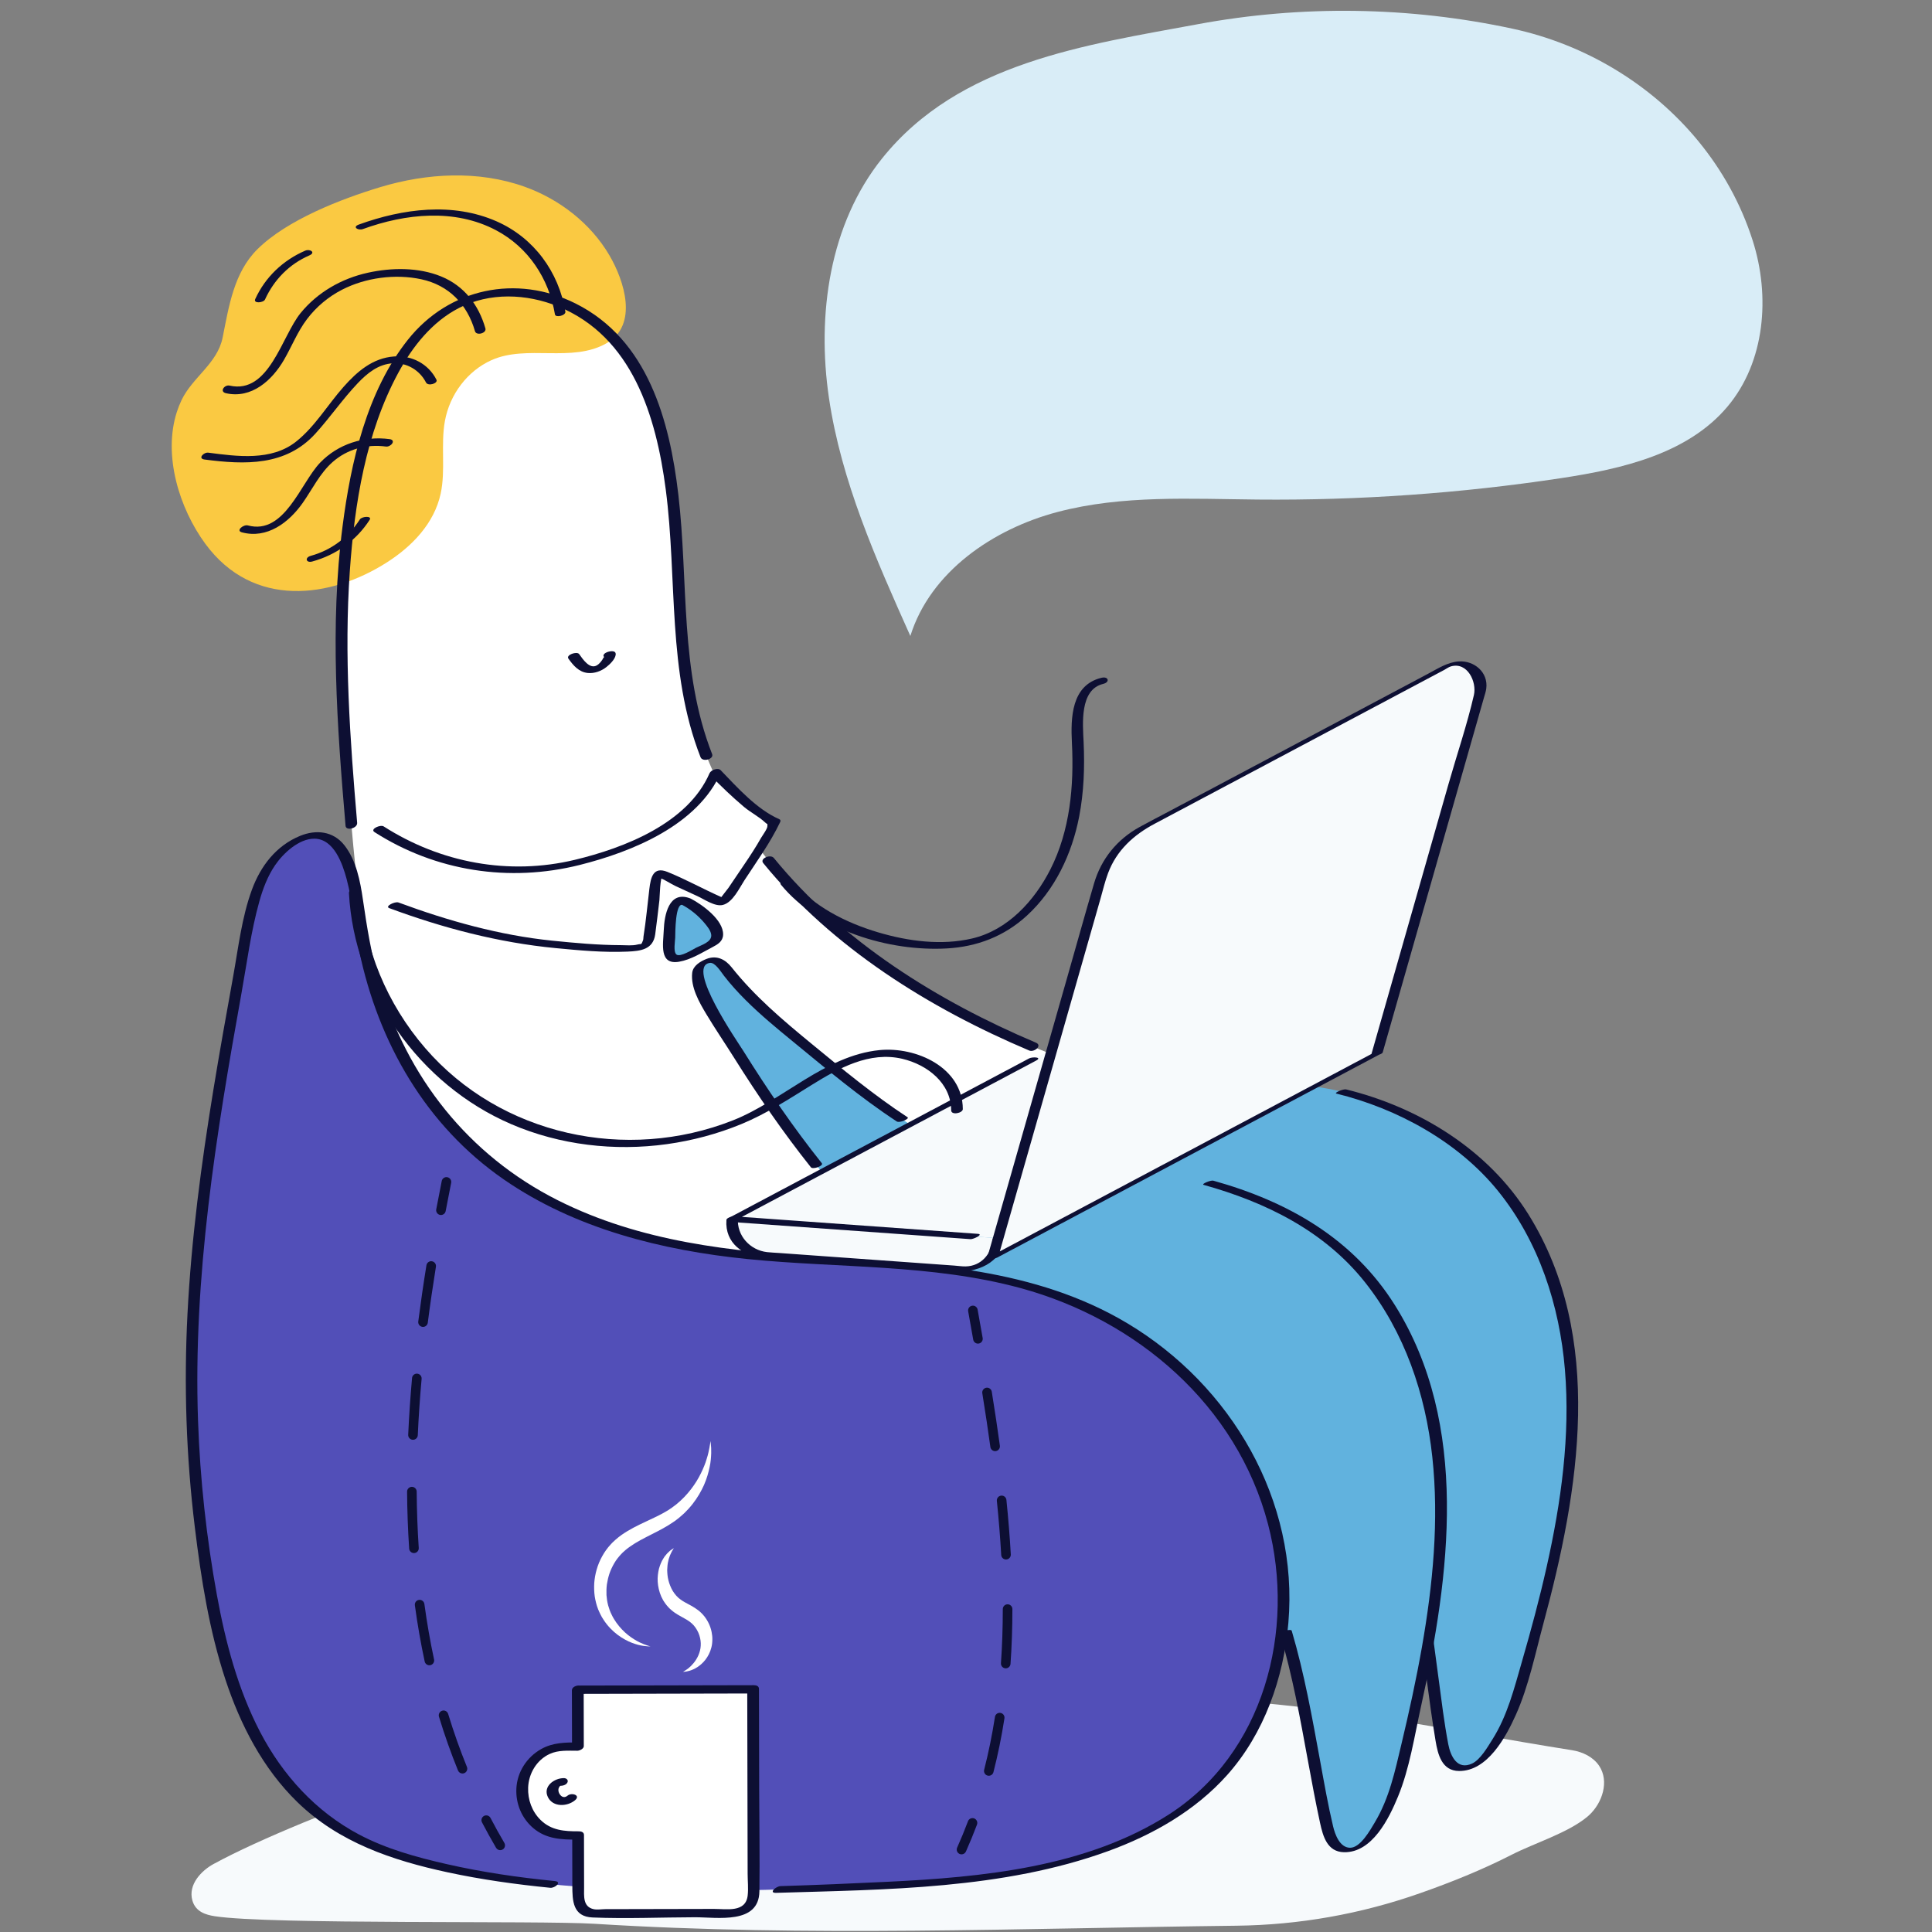 <svg fill="none" height="163" viewBox="0 0 163 163" width="163" xmlns="http://www.w3.org/2000/svg" xmlns:xlink="http://www.w3.org/1999/xlink"><rect x="0" y="0" width="163" height="163" fill="#808080" stroke="none"/><clipPath id="a"><path d="m.594.911h162v162h-162z"/></clipPath><g clip-path="url(#a)"><path d="m134.047 153.164c1.154-1.051 1.735-2.886.874-4.179-.504-.755-1.395-1.181-2.292-1.323-5.255-.83-10.62-1.852-15.952-2.694-9.446-1.491-19.035-2.198-28.598-1.853-9.084.328-26.625-1.782-35.485 1.025-8.193 2.595-26.754 8.866-34.58 13.125-.989.538-2.175 1.718-1.78 3.088.273.948 1.138 1.198 1.869 1.313 4.629.728 27.419.35 32.07.642 17.916 1.126 36.179.37 54.138.162 5.295-.062 10.488-.984 15.483-2.738 2.62-.919 5.257-1.978 7.73-3.244 1.961-1.004 4.743-1.837 6.396-3.213.043-.036.086-.073.127-.111z" fill="#f7fafc"/><path d="m125.372 148.045c-1.027 1.152-2.217 1.75-3.233.485-.279-.347-.364-.806-.44-1.245-.955-5.499-1.337-11.237-2.674-16.66-1.005-4.073-3.578-6.163-7.656-7-9.485-1.949-21.188 3.007-30.596 5.012-1.276.272-.83-5.194-1.897-6.11-1.171-1.004-1.431-2.97-1.59-4.717-.671-7.375-1.342-14.75-2.013-22.125-.39-4.286 10.449-7.362 15.316-6.067 5.468 1.455 18.327 1.01 23.781 2.807 5.605 1.846 10.375 4.522 13.725 9.59 8.195 12.397 3.6 28.836-.329 41.846-.239.789-1.208 2.855-2.394 4.184z" fill="#61b2de"/><path d="m112.751 92.265c5.143 1.264 10.273 4.064 13.632 8.211 3.452 4.263 5.198 9.671 5.648 15.086.463 5.572-.323 11.188-1.539 16.619-.601 2.684-1.317 5.341-2.082 7.983-.662 2.286-1.222 4.574-2.508 6.606-.397.628-1.007 1.693-1.702 2.017-1.244.579-1.818-.61-2.012-1.633-.345-1.816-.568-3.662-.812-5.494-.497-3.743-.972-7.491-1.862-11.165-.044-.179-1.026.067-.979.262.861 3.548 1.334 7.168 1.812 10.783.235 1.774.473 3.548.767 5.313.195 1.169.53 2.554 1.986 2.564 2.403.016 3.952-2.871 4.79-4.738 1.08-2.407 1.64-5.175 2.328-7.717 3.014-11.14 5.205-24.155-1.283-34.533-3.401-5.439-9.208-9.004-15.374-10.519-.213-.053-1.05.296-.81.354z" fill="#0d0f33"/><path d="m101.958 99.789c5.689 1.568 10.586 4.005 14.182 8.902 8.796 11.978 5.017 28.623 1.734 41.811-.199.801-1.066 2.911-2.184 4.297-.97 1.201-2.128 1.858-3.206.644-.295-.333-.403-.787-.501-1.222-1.224-5.445-1.888-11.157-3.492-16.508l-27.419-29.24z" fill="#61b2de"/><path d="m101.553 99.967c5.232 1.459 10.171 3.88 13.608 8.214 3.343 4.216 5.109 9.431 5.681 14.738.578 5.355.048 10.779-.88 16.064-.481 2.735-1.077 5.448-1.722 8.149-.549 2.304-1.017 4.558-2.247 6.616-.382.641-1.22 2.159-2.094 2.145-.869-.013-1.266-1.128-1.427-1.803-.429-1.799-.747-3.629-1.081-5.448-.681-3.713-1.34-7.434-2.411-11.059-.056-.189-1.031.082-.978.262 1.034 3.502 1.685 7.093 2.341 10.681.323 1.76.648 3.52 1.028 5.268.247 1.134.606 2.443 2.014 2.475 2.386.054 3.804-2.853 4.564-4.698.979-2.376 1.386-5.101 1.94-7.603 2.439-11.015 4.118-23.758-2.197-33.843-3.531-5.638-9.049-8.762-15.328-10.514-.211-.059-1.054.287-.811.355z" fill="#0d0f33"/><path d="m59.591 63.751c-1.041-2.616-1.712-5.377-1.958-8.18-.682-7.801-.077-16.227-3.419-23.523-2.207-4.817-7.588-8.126-12.927-7.266-6.762 1.089-9.733 8.925-11.055 14.797-2.141 9.516-1.417 20.322-.589 29.968 1.658 19.319 6.116 39.535 18.968 54.661 1.636 1.926 11.207 11.157 11.848 10.488 19.644-20.509 31.66-44.542 30.129-45.078-12.501-4.372-25.887-13.033-30.997-25.867z" fill="#fff"/><path d="m51.592 55.417c.011-.004.022-.009.033-.013-.164.022-.328.044-.492.066-.464-.071-.006-.145-.207.014-.037.029-.069.117-.096.158-.117.18-.274.372-.458.485-.612.376-1.196-.502-1.507-.94-.186-.262-1.134.063-.909.38.408.575.884 1.137 1.63 1.211.564.056 1.136-.154 1.576-.501.283-.223.712-.629.778-1.008.075-.433-.459-.349-.731-.243-.143.056-.383.211-.263.385.116.17.508.06.646.006z" fill="#0d0f33"/><path d="m14.912 34.782c-1.166 3.658.219 8.114 2.409 11.095 4.037 5.497 10.577 4.604 15.327 1.567 2.097-1.34 3.988-3.271 4.533-5.805.426-1.981-.01-4.123.355-6.121.414-2.263 1.909-4.22 3.917-5.127 2.992-1.351 6.806.244 9.725-1.435 2.711-1.559 1.479-5.287.241-7.407-1.58-2.704-4.226-4.747-7.159-5.795-3.892-1.39-8.234-1.158-12.19.038-3.307 1-7.848 2.756-10.35 5.233-1.997 1.977-2.411 4.841-2.938 7.461-.44 2.188-2.546 3.339-3.473 5.288-.155.327-.287.663-.396 1.005z" fill="#fac942"/><g fill="#0d0f33"><path d="m40.953 27.706c-.57-1.988-1.791-3.588-3.735-4.383-1.917-.783-4.184-.752-6.179-.314-2.206.484-4.246 1.645-5.68 3.405-1.593 1.954-2.651 6.871-5.987 6.119-.434-.098-.884.512-.304.643 2.148.485 3.884-1.079 4.89-2.814.664-1.145 1.144-2.388 1.951-3.448.785-1.032 1.788-1.874 2.94-2.467 1.994-1.028 4.497-1.358 6.694-.886 2.333.501 3.881 2.119 4.53 4.382.117.407.997.17.88-.235z"/><path d="m36.821 32.033c-.681-1.339-2.078-2.068-3.574-1.959-1.8.131-3.113 1.27-4.258 2.561-1.332 1.503-2.433 3.381-4.02 4.632-2.082 1.641-4.954 1.242-7.393.924-.393-.051-.913.5-.321.578 3.423.447 6.859.561 9.351-2.182 1.249-1.374 2.301-2.915 3.581-4.262.804-.846 1.742-1.609 2.963-1.675 1.176-.064 2.262.581 2.791 1.62.175.344 1.039.075.88-.236z"/><path d="m32.868 37.048c-2.15-.287-4.345.409-5.859 1.986-1.651 1.72-3.005 6.132-6.096 5.295-.369-.1-1.04.439-.511.582 2.127.576 3.971-.821 5.14-2.486.815-1.162 1.438-2.485 2.514-3.439 1.244-1.102 2.87-1.53 4.502-1.312.424.057.9-.547.309-.626z"/><path d="m47.701 26.288c-.566-3.356-2.651-6.218-5.788-7.606-3.716-1.643-7.932-1.081-11.642.264-.576.209-.054.525.352.378 3.592-1.302 7.727-1.745 11.22.097 2.736 1.443 4.468 4.085 4.977 7.103.052.309.937.099.88-.236z"/><path d="m30.362 43.821c-.975 1.51-2.405 2.597-4.143 3.074-.529.145-.406.624.128.477 2.006-.551 3.709-1.762 4.84-3.514.23-.357-.656-.298-.825-.037z"/><path d="m22.359 25.267c.763-1.671 2.052-2.987 3.744-3.72.56-.242.053-.575-.357-.397-1.865.807-3.365 2.225-4.211 4.08-.184.402.695.32.825.037z"/><path d="m60.08 63.62c-2.744-7.017-1.99-14.541-2.849-21.888-.734-6.276-2.583-13.083-8.67-16.125-4.981-2.489-10.69-1.296-14.148 3.056-3.471 4.369-4.816 10.334-5.513 15.746-1.081 8.382-.463 16.884.254 25.269.038.448 1.019.212.978-.262-.604-7.058-1.112-14.166-.617-21.248.396-5.665 1.347-11.651 4.085-16.709 1.196-2.211 2.847-4.306 5.122-5.475 2.588-1.33 5.688-1.214 8.343-.138 6.283 2.546 8.297 9.284 9.103 15.45.988 7.567.104 15.347 2.935 22.587.173.442 1.145.167.978-.262z"/><path d="m87.4 87.969c-8.299-3.511-16.365-8.538-22.113-15.583-.282-.346-1.212.043-.895.432 5.838 7.156 14.015 12.247 22.444 15.814.415.176 1.136-.42.564-.663z"/></g><path d="m61.335 81.881c2.089 2.794 4.953 4.899 7.601 7.122 2.68 2.25 5.509 4.466 8.512 6.272 1.279.769 2.659 1.418 4.02 2.039.215.098 1.759.563 1.828.788.494 1.62.736 7.079.736 7.079-2.001-.537-7.197 1.479-7.197 1.479-.27.105-2.512-2.356-2.831-2.667-4.903-4.777-8.81-10.357-12.38-16.168-.908-1.477-2.704-3.736-2.732-5.563-.004-.272-.061-.601.205-.779l.563-.377c.438-.294 1.159.012 1.609.683.021.032.044.063.066.094z" fill="#61b2de"/><path d="m69.332 98.134c-2.408-3.018-4.582-6.208-6.626-9.482-.46-.736-4.891-7.133-2.812-7.414.436-.059.91.728 1.194 1.095.567.734 1.195 1.419 1.851 2.073 1.236 1.231 2.584 2.341 3.932 3.446 2.863 2.348 5.683 4.727 8.784 6.762.248.163 1.099-.23.917-.35-2.858-1.875-5.475-4.043-8.111-6.21-2.429-1.997-4.769-3.972-6.734-6.441-.548-.689-1.267-1.041-2.124-.708-.526.205-1.136.582-1.203 1.169-.14 1.214.599 2.502 1.196 3.496.744 1.239 1.563 2.438 2.332 3.663 2.004 3.193 4.136 6.303 6.487 9.251.165.208 1.1-.12.917-.35z" fill="#0d0f33"/><path d="m57.894 76.067c-.437-.193-.848-.157-1.102.494-.364.931-.291 2.19-.335 3.176-.036.817.024 1.341 1.011 1.076.871-.233 1.751-.814 2.572-1.196 1.312-.61-.422-2.322-.99-2.754-.343-.26-.76-.622-1.156-.797z" fill="#61b2de"/><path d="m58.188 75.78c-1.763-.642-2.138 1.426-2.188 2.704-.046 1.155-.413 2.95 1.295 2.655 1.001-.172 1.921-.765 2.808-1.226.452-.235.888-.49.905-1.054.037-1.252-1.771-2.544-2.728-3.044-.312-.163-1.201.278-.77.503.724.378 1.409.936 1.933 1.566.223.268.536.639.564 1.001.046.596-.824.84-1.29 1.081-.303.156-1.33.812-1.645.566-.282-.221-.114-1.123-.107-1.41.011-.435.002-3.0.637-2.769.343.125 1.143-.371.588-.573z" fill="#0d0f33"/><path d="m31.983 69.963c4.085 2.659 9.466 4.135 15.054 3.15 4.885-.861 11.54-3.617 13.317-7.934 0 0 3.379 3.52 5.009 4.177-.739 1.586-1.753 3.091-2.767 4.527-.156.221-1.41 2.266-1.706 2.224-.024-.003-3.832-1.686-5.095-2.376-.163-.089-.373.019-.396.204l-.657 5.34c-.035.317-.286.577-.609.635-.933.166-3.409.259-9.957-.509-2.439-.286-8.671-2.168-10.944-3.019z" fill="#fff"/><path d="m31.594 70.202c5.169 3.309 11.371 4.262 17.311 2.774 4.43-1.11 9.991-3.365 11.938-7.857-.314.084-.629.168-.943.253.909.944 1.864 1.856 2.866 2.701.55.464 1.266.824 1.781 1.31.273.258.172-.011.199.3.019.22-.423.809-.532 1.001-.438.774-.923 1.52-1.424 2.254-.446.653-.883 1.311-1.328 1.965-.058.085-.758.967-.747.986.183-.009.366-.017.549-.026-.031-.013-.062-.026-.094-.04-.052-.058-.219-.096-.286-.126-1.532-.675-3.022-1.51-4.571-2.135-1.225-.494-1.412.501-1.526 1.422-.165 1.339-.281 2.694-.496 4.026-.016.099-.004.23-.04.324-.163.438-.132.266-.471.356-.423.112-.956.053-1.388.052-1.937-.006-3.876-.183-5.801-.379-4.432-.451-8.797-1.675-12.971-3.221-.299-.111-1.184.327-.777.477 4.54 1.681 9.216 2.909 14.036 3.372 2.007.193 4.045.383 6.064.295 1.107-.048 2.156-.174 2.335-1.452.134-.96.237-1.925.355-2.887.033-.267.043-1.966.296-2.096-.201.04-.402.08-.603.12.543.089 1.173.551 1.668.784.612.289 1.227.571 1.844.85.575.26 1.476.909 2.146.744.839-.206 1.395-1.425 1.822-2.08 1.054-1.614 2.174-3.155 3.011-4.902.048-.099.052-.199-.067-.251-1.897-.83-3.526-2.658-4.944-4.131-.237-.246-.825-.019-.943.253-1.832 4.228-7.198 6.303-11.357 7.303-5.566 1.338-11.333.257-16.137-2.818-.272-.174-1.174.224-.777.477z" fill="#0d0f33"/><path d="m76.626 106.83c8.947.658 17.144 2.919 23.733 9.428 7.439 7.345 10.08 18.238 6.073 28.072-.082.201-.167.401-.254.601-5.138 11.705-20.345 13.596-31.537 14.119-12.837.599-28.776 1.291-41.1-2.534-12.993-4.032-15.403-17.254-16.769-29.073-1.905-16.489.952-31.695 3.872-47.792.493-2.719 1.044-6.268 3.407-8.057 4.487-3.398 5.744 1.74 6.128 4.815 2.888 23.107 20.303 29.106 37.497 29.846 1.943.083 8.056.508 8.95.574z" fill="#524fb8"/><path d="m76.626 106.83c8.947.658 17.144 2.919 23.734 9.428 7.438 7.345 10.08 18.238 6.073 28.072-.082.201-.171.399-.254.601-5.415 13.188-31.281 12.078-45.038 11.415-6.513-.314-13.06-.753-19.269-2.913-4.97-1.729-9.657-4.643-13.07-8.686-3.865-4.579-5.285-10.288-6.433-16.029-2.802-14.011-3.928-28.855-2.543-43.097.194-2.0.461-3.993.819-5.97.493-2.719 1.044-6.268 3.407-8.057 4.487-3.398 5.744 1.74 6.128 4.815 2.888 23.107 20.303 29.106 37.497 29.846 1.943.083 8.056.508 8.95.574z" fill="#524fb8"/><path d="m37.204 102.508c-.025 0-.05-.002-.076-.007-.22-.041-.364-.253-.323-.473.146-.778.303-1.582.464-2.39.044-.219.257-.361.476-.318.219.044.362.257.318.477-.161.805-.317 1.606-.463 2.381-.037.194-.207.33-.398.33z" fill="#0d0f33"/><path d="m39.017 149.629c-.16 0-.311-.096-.375-.253-.596-1.466-1.137-2.993-1.607-4.539-.065-.214.056-.441.27-.506s.44.056.505.27c.464 1.523.996 3.027 1.583 4.47.084.207-.016.444-.223.528-.05.02-.102.03-.152.03zm-2.792-9.133c-.187 0-.355-.13-.396-.32-.329-1.533-.608-3.128-.827-4.739-.03-.222.125-.426.347-.456.221-.031.426.125.456.347.216 1.591.491 3.165.816 4.678.047.219-.092.434-.311.481-.028.006-.057.009-.085.009zm-1.301-9.466c-.211 0-.389-.164-.404-.378-.105-1.556-.164-3.171-.175-4.802-.002-.223.178-.406.402-.408h.003c.222 0 .403.18.405.402.012 1.615.07 3.214.174 4.754.015.223-.154.416-.377.431-.009.001-.018.001-.027.001zm-.081-9.558c-.006 0-.012 0-.018 0-.224-.01-.397-.199-.386-.423.07-1.551.179-3.162.325-4.789.02-.222.217-.385.44-.366.223.02.387.216.367.439-.145 1.614-.254 3.213-.323 4.752-.01.218-.189.387-.404.387zm.847-9.523c-.017 0-.035-.001-.052-.003-.222-.029-.379-.232-.35-.454.196-1.527.428-3.123.69-4.744.036-.221.244-.372.464-.335.221.035.371.243.335.464-.26 1.613-.491 3.2-.686 4.719-.026.204-.201.353-.401.353z" fill="#0d0f33"/><path d="m42.203 156.096c-.139 0-.274-.072-.35-.2-.411-.701-.81-1.422-1.187-2.144-.103-.198-.027-.443.172-.546.198-.103.443-.027.546.172.37.709.763 1.419 1.168 2.108.113.193.048.442-.145.555-.064.037-.135.055-.204.055z" fill="#0d0f33"/><path d="m82.507 113.358c-.193 0-.364-.138-.398-.335-.141-.799-.283-1.597-.426-2.391-.039-.22.107-.431.327-.47.22-.04.43.107.47.327.143.795.285 1.593.426 2.394.039.22-.108.43-.329.469-.024.004-.047.006-.07.006z" fill="#0d0f33"/><path d="m83.425 149.818c-.033 0-.067-.003-.101-.012-.217-.056-.347-.276-.292-.493.367-1.433.674-2.934.911-4.461.034-.221.241-.372.462-.338.221.034.372.241.338.462-.241 1.553-.553 3.08-.927 4.538-.047.183-.211.304-.392.304zm1.429-9.063c-.009 0-.019-.001-.029-.001-.223-.016-.391-.21-.376-.433.103-1.465.155-3 .155-4.563 0-.223.181-.405.405-.405s.405.182.405.406c-0 1.581-.053 3.135-.158 4.619-.015.213-.193.377-.404.377zm.021-9.183c-.213 0-.392-.167-.404-.383-.083-1.452-.206-2.987-.367-4.56-.023-.223.139-.422.362-.444.224-.025.421.139.444.361.162 1.586.287 3.133.37 4.598.013.223-.158.414-.382.427-.008 0-.016.001-.023.001zm-.918-9.141c-.199 0-.373-.147-.401-.35-.195-1.422-.417-2.905-.68-4.534-.036-.221.115-.429.335-.465.22-.036.429.115.464.336.264 1.635.487 3.124.683 4.553.03.221-.125.426-.346.456-.019.003-.037.004-.056.004z" fill="#0d0f33"/><path d="m81.123 156.449c-.055 0-.111-.011-.165-.036-.204-.091-.296-.33-.204-.535.324-.724.632-1.472.914-2.224.079-.209.312-.315.522-.237.209.079.315.313.237.522-.289.767-.603 1.531-.933 2.27-.067.151-.215.24-.37.24z" fill="#0d0f33"/><path d="m46.804 158.702c-3.075-.304-6.138-.748-9.151-1.437-2.527-.577-5.058-1.272-7.36-2.489-3.643-1.927-6.455-5.018-8.347-8.651-1.872-3.594-2.919-7.567-3.643-11.534-.885-4.849-1.423-9.793-1.595-14.717-.426-12.131 1.52-24.154 3.661-36.052.465-2.585.802-5.248 1.514-7.781.299-1.064.694-2.114 1.318-3.033.683-1.008 2.013-2.259 3.325-2.249 1.644.013 2.371 2.107 2.719 3.406.533 1.987.64 4.074 1.064 6.087 1.628 7.741 5.631 14.718 12.203 19.262 6.021 4.163 13.349 5.982 20.544 6.71 7.687.778 15.535.406 23.053 2.453 9.811 2.673 18.248 9.88 20.875 19.924 2.348 8.975-.344 19.356-8.407 24.509-6.941 4.437-15.713 5.27-23.746 5.656-2.993.144-5.986.273-8.981.363-.372.012-1.033.588-.377.568 9.323-.282 19.133-.296 28.013-3.52 3.763-1.366 7.363-3.412 10.051-6.424 3.126-3.503 4.764-8.196 5.16-12.83.883-10.329-4.817-20.035-13.583-25.278-7.789-4.658-16.883-5.069-25.699-5.59-7.704-.455-15.392-1.276-22.387-4.807-7.492-3.782-12.706-10.364-15.031-18.401-.66-2.282-1.038-4.594-1.377-6.939-.226-1.563-.562-3.327-1.567-4.599-.942-1.194-2.389-1.342-3.743-.785-2.016.829-3.323 2.54-4.057 4.539-.858 2.337-1.146 4.905-1.587 7.344-.574 3.172-1.142 6.346-1.662 9.527-1.024 6.267-1.861 12.573-2.187 18.919-.309 6.019-.11 12.029.621 18.011.529 4.332 1.21 8.684 2.581 12.84 1.261 3.82 3.161 7.508 6.07 10.337 3.498 3.402 8.002 4.916 12.681 5.924 2.856.615 5.751 1.017 8.657 1.305.385.038 1.034-.503.377-.568z" fill="#0d0f33"/><path d="m143.287 11.909c-3.944-4.802-9.552-8.172-15.689-9.491-8.701-1.871-17.773-2.001-26.524-.379-9.485 1.758-20.159 3.228-26.651 11.324-4.442 5.539-5.523 13.184-4.486 20.208 1.037 7.024 3.968 13.606 6.868 20.086 1.683-5.398 6.956-9.023 12.423-10.463s11.219-1.1 16.872-1.047c8.559.08 17.124-.523 25.587-1.803 5.163-.781 10.707-2.049 14.066-6.047 3.17-3.773 3.619-9.311 2.118-14.005-.995-3.112-2.573-5.934-4.585-8.383z" fill="#d9edf7"/><path d="m48.745 142.559.01 4.797-1.07.002c-2.01.004-3.635 1.636-3.631 3.645l0.0.094c.004 2.09 1.688 3.765 3.759 3.76.562-.001.958-.002.958-.002l.011 5.333c.001.684.557 1.238 1.242 1.237l12.038-.026c.836-.002 1.512-.681 1.51-1.517l-.037-17.355z" fill="#fff"/><path d="m48.251 142.598c.003 1.599.007 3.198.01 4.797.18-.13.36-.26.54-.39-1.107.002-2.148.001-3.145.562-1.215.683-2.027 1.941-2.091 3.34-.058 1.264.444 2.485 1.409 3.313 1.098.941 2.379.989 3.753.986-.15-.104-.299-.208-.449-.311.003 1.393.006 2.787.009 4.18.003 1.298.035 2.631 1.712 2.7 2.865.118 5.761-.012 8.628-.019 1.89-.004 5.404.626 5.442-2.182.039-2.869-.012-5.742-.018-8.611-.006-2.825-.012-5.65-.018-8.475-.001-.252-.237-.312-.449-.311-4.93.01-9.86.021-14.79.031-.553.002-.756.703-.091.701 4.93-.01 9.86-.021 14.79-.032-.15-.103-.299-.207-.449-.311.011 5.175.022 10.35.033 15.525.001.596.071 1.236.004 1.829-.167 1.467-1.788 1.13-2.851 1.133-3.05.006-6.1.013-9.15.019-.305.001-.695.068-.995.002-.924-.203-.804-1.121-.806-1.836-.003-1.474-.006-2.948-.009-4.422-.001-.251-.237-.311-.449-.311-1.201.003-2.302-.067-3.21-.955-.73-.715-1.087-1.709-1.053-2.721.04-1.194.713-2.338 1.813-2.849.736-.342 1.554-.272 2.343-.273.186-.001.541-.163.54-.39-.003-1.599-.007-3.198-.01-4.797-.001-.504-.991-.351-.99.078z" fill="#0d0f33"/><path d="m54.878 138.906s-.093-.004-.267-.011c-.172-.012-.435-.04-.757-.119-.32-.086-.71-.216-1.121-.446-.413-.226-.855-.541-1.263-.973-.202-.216-.398-.459-.571-.733-.091-.134-.17-.28-.246-.43-.041-.073-.074-.152-.108-.231l-.052-.118-.026-.06-.006-.015-.01-.03-.01-.028c-.11-.272-.21-.68-.265-1.028-.051-.364-.062-.741-.041-1.123.057-.762.269-1.544.666-2.256.194-.356.435-.695.719-1l.106-.114.013-.014.027-.027.025-.024.05-.047c.071-.065.126-.123.209-.193l.247-.206.243-.181c.659-.461 1.354-.8 2.013-1.106.659-.311 1.287-.594 1.837-.932l.052-.03.013-.008.006-.004c.005-.003-.023.016-.008.006l.027-.018.107-.072.212-.143c.122-.093.243-.184.363-.274.117-.102.236-.199.348-.302.108-.107.219-.209.323-.316.414-.429.758-.887 1.037-1.337.276-.452.488-.895.65-1.301.038-.103.076-.202.112-.298.031-.098.061-.192.09-.283.065-.181.099-.353.141-.507.067-.311.122-.56.141-.732.026-.172.04-.264.04-.264s.011.092.03.266c.02.174.037.431.029.761-.014.328-.035.734-.137 1.188-.094.454-.239.965-.472 1.496-.236.529-.553 1.08-.969 1.61-.102.134-.218.26-.331.392-.117.127-.243.251-.367.378-.135.122-.278.253-.416.367l-.202.158-.102.079-.025.02-.042.029-.057.04c-.605.425-1.268.766-1.913 1.091-.645.328-1.279.645-1.826 1.037l-.203.148-.179.145c-.059.046-.133.12-.199.179l-.051.047-.025.023c.004-.004-.018.017.008-.008l-.005.006-.01.011-.082.087c-.217.232-.418.484-.577.762-.16.276-.298.565-.401.864-.1.301-.171.607-.218.913-.039.308-.046.612-.035.911.027.313.057.545.144.876.07.25.168.533.291.771.115.249.259.474.406.686.302.419.641.766.978 1.034.339.266.666.464.949.606.288.132.519.227.686.277.167.05.256.078.256.078z" fill="#fff"/><path d="m57.62 141.051s.045-.026.131-.076c.086-.048.198-.13.338-.234.27-.22.612-.581.831-1.08.107-.249.186-.524.2-.816.019-.286-.022-.595-.121-.889-.097-.296-.258-.576-.461-.816-.209-.236-.449-.41-.793-.596-.331-.195-.739-.38-1.116-.717-.133-.103-.358-.345-.49-.531-.066-.098-.136-.193-.194-.293-.055-.102-.105-.205-.155-.306-.181-.413-.271-.836-.299-1.234-.028-.399.027-.772.103-1.103.096-.329.209-.618.358-.848.036-.057.07-.113.103-.166.039-.051.077-.098.114-.143.072-.091.141-.17.214-.233.07-.065.128-.125.187-.169.06-.041.112-.076.153-.104.083-.053.127-.082.127-.082s-.027.046-.077.131c-.025.041-.056.091-.092.151-.032.061-.063.136-.102.213-.041.076-.074.167-.105.267-.016.049-.033.099-.052.15-.013.054-.025.11-.039.168-.061.225-.083.488-.093.764.007.279.028.576.106.876.077.299.193.598.354.874.045.066.091.132.132.2.046.065.101.123.149.186.049.07.102.098.149.151.028.026.036.047.079.079l.119.093c.237.193.582.357.962.567.189.109.388.23.585.384.196.153.375.338.526.531.3.393.498.84.587 1.29.046.225.07.45.062.671 0.0.11-.013.218-.023.325-.017.111-.036.24-.061.314-.098.405-.29.753-.501 1.028-.214.276-.457.481-.686.63-.23.149-.45.238-.63.295-.181.057-.333.077-.429.088-.098.007-.151.01-.151.01z" fill="#fff"/><path d="m47.884 151.497c-.244.204-.499.138-.672-.138-.075-.119-.118-.272-.096-.412.015-.094.049-.139.091-.219.03-.056.132-.057.027-.059.223.003.531-.063.64-.287.099-.203-.086-.361-.286-.364-.821-.01-1.808.694-1.361 1.604.422.862 1.633.81 2.288.261.507-.425-.287-.676-.633-.386z" fill="#0d0f33"/><path d="m65.889 74.642c3.173 3.872 9.126 5.645 13.981 5.377 2.559-.141 4.857-1.019 6.758-2.76 2.381-2.18 3.811-5.223 4.419-8.36.401-2.07.472-4.189.376-6.292-.069-1.512-.354-4.428 1.649-4.907.594-.142.455-.658-.138-.516-2.549.611-2.607 3.369-2.498 5.502.184 3.613-.156 7.396-1.818 10.666-1.35 2.656-3.598 5.12-6.589 5.824-2.598.611-5.408.237-7.936-.514-2.716-.807-5.474-2.184-7.298-4.41-.222-.271-1.162.078-.906.39z" fill="#0d0f33"/><path d="m84.24 104.47c-.112 1.551-1.46 2.718-3.011 2.606l-16.851-1.211c-1.551-.112-2.718-1.46-2.606-3.011z" fill="#f7fafc"/><path d="m83.755 104.546c-.09 1.254-.988 2.275-2.28 2.299-.32.006-.651-.047-.97-.07-1.512-.109-3.023-.217-4.534-.326-3.416-.246-6.832-.491-10.249-.737-.334-.024-.673-.035-1.006-.072-1.428-.162-2.566-1.384-2.459-2.862.023-.314-.951-.113-.97.152-.142 1.968 1.446 3.066 3.211 3.192l4.669.336c3.763.271 7.525.541 11.288.812 1.894.136 4.112-.67 4.271-2.876.023-.314-.951-.114-.97.152z" fill="#0d0f33"/><path d="m116.666 87.243-32.426 17.227-22.468-1.616 32.426-17.226z" fill="#f7fafc"/><path d="m82.502 104.098c-5.96-.429-11.921-.857-17.881-1.286-.846-.061-1.692-.121-2.539-.182-.007.106-.014.213-.02.319 7.396-3.929 14.793-7.859 22.189-11.788 1.053-.559 2.105-1.118 3.158-1.677.575-.305-.315-.331-.58-.19-7.396 3.929-14.793 7.859-22.189 11.788-1.053.559-2.105 1.118-3.158 1.677-.163.087-.318.298-.02.32 5.96.428 11.921.857 17.881 1.285.846.061 1.692.122 2.539.183.245.017 1.127-.413.621-.449z" fill="#0d0f33"/><path d="m116.175 88.873-32.426 17.226 9.069-31.779c.553-1.943 1.873-3.576 3.657-4.524l25.565-13.581c1.528-.812 3.282.607 2.809 2.271z" fill="#f7fafc"/><path d="m115.804 88.87c-3.645 1.937-7.291 3.873-10.936 5.809-5.817 3.091-11.635 6.182-17.453 9.272-1.346.715-2.692 1.43-4.037 2.145.284-.029.568-.057.853-.086 1.851-6.488 3.703-12.975 5.554-19.462 1.022-3.581 2.044-7.162 3.066-10.743.203-.713.376-1.452.638-2.147.723-1.921 2.158-3.219 3.922-4.156 6.969-3.702 13.937-7.404 20.906-11.106 1.177-.626 2.355-1.251 3.532-1.876.172-.091.368-.241.557-.296 1.402-.405 2.199 1.307 1.946 2.412-.58 2.524-1.432 5.016-2.142 7.506-2.126 7.447-4.252 14.895-6.377 22.343-.046.16-.091.321-.137.481-.048.168.895.057.962-.18 1.953-6.841 3.905-13.681 5.857-20.522.896-3.137 1.791-6.274 2.686-9.412.07-.244.158-.497.192-.749.185-1.376-1.005-2.381-2.313-2.3-.945.059-1.783.61-2.598 1.043-7.277 3.866-14.555 7.732-21.832 11.598-.835.444-1.677.875-2.505 1.331-1.895 1.043-3.235 2.685-3.843 4.764-.795 2.718-1.554 5.448-2.332 8.171-2.187 7.664-4.374 15.329-6.561 22.993-.047.164-.093.327-.14.49-.069.24.777-.046.853-.087 3.645-1.936 7.29-3.873 10.935-5.809 5.818-3.091 11.635-6.182 17.453-9.272 1.346-.715 2.692-1.43 4.037-2.145.404-.214-.568-.099-.742-.007z" fill="#0d0f33"/><path d="m29.439 75.335c.443 8.41 5.959 16.177 13.679 19.503 4.117 1.774 8.732 2.308 13.162 1.69 2.147-.3 4.26-.864 6.265-1.69 2.113-.871 4-2.102 5.934-3.302 2.281-1.415 4.881-2.86 7.652-2.205 2.089.494 4.11 2.039 4.119 4.35.002.431.982.235.981-.112-.015-3.517-3.944-5.279-7.03-4.973-4.606.457-8.18 4.271-12.356 5.923-8.996 3.559-19.606 1.278-25.97-6.089-3.219-3.727-5.198-8.43-5.457-13.357-.018-.342-.999-.136-.978.262z" fill="#0d0f33"/></g></svg>